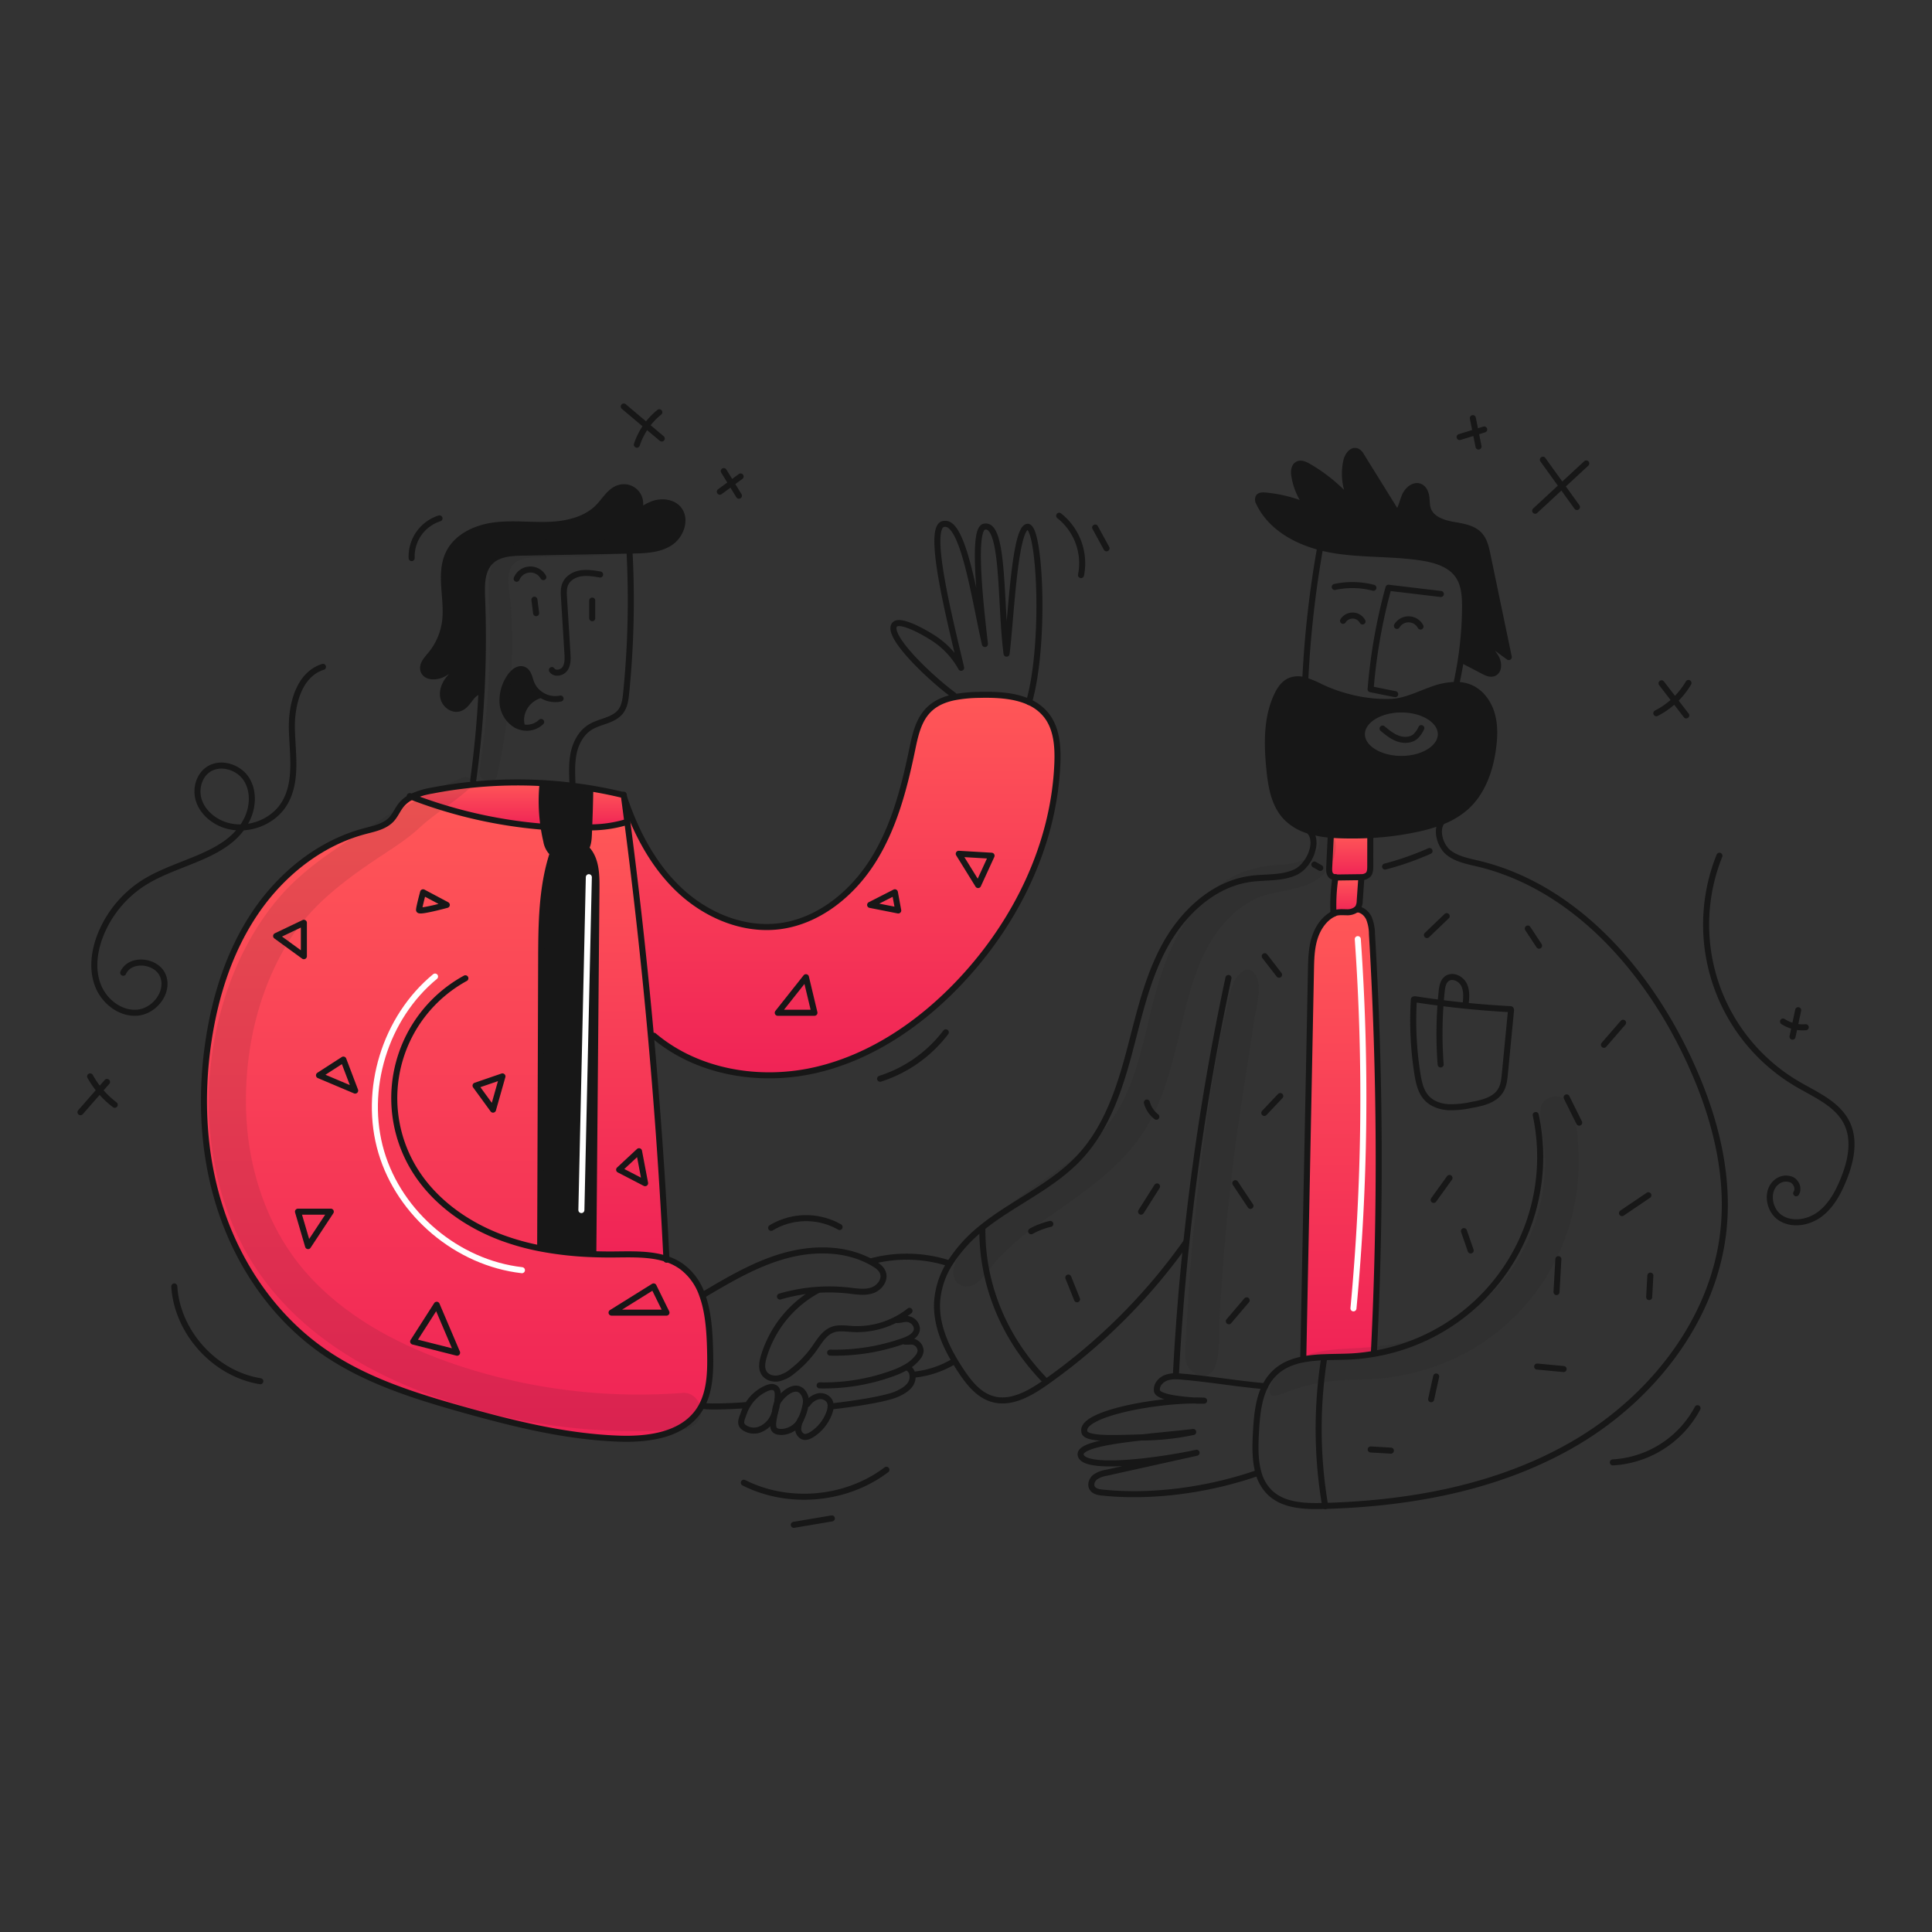 <svg xmlns="http://www.w3.org/2000/svg" width="960" height="960" fill="none"><rect width="100%" height="100%" fill="#333333" stroke="none"/><path fill="url(#a)" d="m663.087 453.84-.009-.027c1.82-.754 3.942-.532 5.939-.524a7.691 7.691 0 0 0 5.06-1.446c2.672-.018 5.006 2.032 6.151 4.447a21.124 21.124 0 0 1 1.492 7.847 1896.885 1896.885 0 0 1 .994 207.255l.231 1.278a94.596 94.596 0 0 1-12.65 1.394c-4.012.169-8.184.16-12.321.329a70.204 70.204 0 0 0-10.341 1.056l-.045-.24c1.267-64.333 2.539-128.663 3.817-192.99.107-5.415.222-10.918 1.829-16.085 1.607-5.167 4.927-10.057 9.853-12.294Z"/><path stroke="#fff" stroke-linecap="round" stroke-linejoin="round" stroke-width="3" d="M674.676 466.658a1117.34 1117.34 0 0 1-2.151 183.454"/><path fill="#171717" d="M291.538 421.839c4.678 4.98 4.891 12.543 4.838 19.369-.524 60.309-1.041 120.612-1.553 180.909l-.035 1.083a169.857 169.857 0 0 1-26.6-2.929l.222-1.092c.16-47.322.322-94.645.487-141.967.063-17.833.178-36 5.673-52.967l.222-.32c2.228 1.429 5.272 1.367 8.007 1.19 2.512-.169 5.211-.409 7.101-2.069.42-.374.788-.804 1.091-1.278l.547.071Z"/><path stroke="#fff" stroke-linecap="round" stroke-linejoin="round" stroke-width="3" d="m292.587 435.87-3.7 165.408"/><path fill="url(#b)" d="M331.147 625.561a27.749 27.749 0 0 1 7.607 3.835 29.29 29.29 0 0 1 10.182 14.185c3.018 8.256 3.639 17.949 3.879 26.87.239 9.454.3 19.574-4 27.82a24.526 24.526 0 0 1-1.9 3.116c-8.38 11.762-24.847 13.972-39.28 13.475-26.267-.914-52.027-7.3-77.335-14.389-24.642-6.907-49.55-14.736-70.437-29.516-23.488-16.617-40.629-41.463-49.826-68.724-9.197-27.261-10.7-56.8-6.4-85.244 3.427-22.653 10.617-45.04 23.533-63.957s31.929-34.167 54.068-40.034c4.758-1.261 9.96-2.273 13.3-5.894 1.961-2.131 3.027-4.936 4.864-7.173a15.642 15.642 0 0 1 5.122-4 234.656 234.656 0 0 0 64.463 14.8l1.074-.195a83.35 83.35 0 0 0 1.4 7.412 10.692 10.692 0 0 0 2.352 5.184c.299.298.626.566.977.8l-.222.32c-5.5 16.963-5.61 35.134-5.673 52.967-.158 47.323-.321 94.645-.488 141.967l-.222 1.092a169.87 169.87 0 0 0 26.6 2.929c3.64.133 7.27.169 10.9.133 8.516-.087 17.57-.397 25.462 2.221Z"/><path stroke="#fff" stroke-linecap="round" stroke-linejoin="round" stroke-width="3" d="M216.172 485.239c-24.872 20.482-35.854 56.351-26.713 87.246 9.141 30.895 37.874 55.014 69.886 58.663"/><path fill="#171717" d="M648.573 338.125a50.675 50.675 0 0 1 7.722 3.24 76.282 76.282 0 0 0 12.641 4.669 73.782 73.782 0 0 0 22.325 2.752c7.093-.32 13.848-3.852 20.426-6.16a35.23 35.23 0 0 1 11.992-2.3c2.4-.001 4.776.482 6.986 1.421 5.229 2.281 8.886 7.341 10.519 12.809 1.633 5.468 1.483 11.309.746 16.964-1.42 10.98-5.282 22.183-13.537 29.568a39.84 39.84 0 0 1-11.735 7.066 76.314 76.314 0 0 1-11.966 3.586 145.738 145.738 0 0 1-23.852 3.187c-4.643.24-9.294.284-13.937.16a101.819 101.819 0 0 1-5.6-.3 51.543 51.543 0 0 1-10.945-2.024 25.705 25.705 0 0 1-11.575-6.968c-5.717-6.223-7.2-15.153-8.034-23.559-1.216-12.286-1.5-25.2 3.657-36.422 1.429-3.1 3.453-6.187 6.587-7.536a11.16 11.16 0 0 1 7.58-.153Zm67.375 26.69c0-6.791-8.78-12.3-19.618-12.3s-19.618 5.5-19.618 12.3c0 6.8 8.779 12.294 19.618 12.294 10.839 0 19.618-5.504 19.618-12.294Zm-66.07-133.17a81.117 81.117 0 0 1 23.727 20.532 29.189 29.189 0 0 1-4.625-23.124c.6-2.663 2.788-5.823 5.309-4.785a5.15 5.15 0 0 1 2.175 2.273l17.753 28.619c2.157-2.45 2.574-5.921 3.9-8.895 1.326-2.974 4.634-5.743 7.59-4.376 1.864.87 2.734 3.044 3.018 5.086.284 2.042.151 4.163.816 6.107 1.616 4.7 7.1 6.711 11.993 7.608 4.893.897 10.333 1.518 13.67 5.2 2.362 2.592 3.16 6.2 3.879 9.631 3.533 16.99 7.072 33.98 10.617 50.97a4945.043 4945.043 0 0 0-10.421-7.625c.177 3 2.583 5.317 4.083 7.927 1.5 2.61 1.58 6.791-1.26 7.785-1.625.577-3.374-.239-4.9-1.038-3.684-1.918-7.365-3.836-11.043-5.753l-.249-.035a174.912 174.912 0 0 0 2.06-25.787c.044-5.539-.275-11.425-3.418-15.987-3.932-5.681-11.238-7.847-18.055-8.913-14.753-2.308-29.9-1.287-44.606-3.861a72.627 72.627 0 0 1-5.859-1.278c-12.711-3.329-24.828-10.315-30.4-22.006a3.028 3.028 0 0 1-.284-2.823c.586-.949 1.935-.994 3.054-.9a68.758 68.758 0 0 1 21.295 5.361 33.534 33.534 0 0 1-6.542-15.117c-.328-2.086-.213-4.7 1.651-5.7 1.583-.836 3.509.016 5.072.904Z"/><path fill="url(#c)" d="M663.565 435.953a3.54 3.54 0 0 1-2.112-.861c-1.048-1-1.048-2.645-.977-4.092.258-5.273.521-10.546.789-15.819l.037-.4c1.882.16 3.754.249 5.599.3 4.643.124 9.294.08 13.937-.16l.053.879c-.009 4.909-.015 9.818-.018 14.726-.009 1.483-.071 3.134-1.118 4.19a4.928 4.928 0 0 1-3.382 1.128c-.267.017-.524.026-.781.026-3.471.045-6.951.1-10.422.142-.535.021-1.072.001-1.605-.059Z"/><path fill="url(#d)" d="M675.594 435.873c.257 0 .514-.009.781-.026l.035.63c-.257 3.674-.512 7.349-.763 11.025a7.378 7.378 0 0 1-.826 3.48 3.67 3.67 0 0 1-.745.861 7.691 7.691 0 0 1-5.06 1.446c-2-.008-4.119-.23-5.939.524-.159.062-.31.142-.47.222a91.245 91.245 0 0 1 .959-18.082c.533.06 1.07.081 1.606.062 3.476-.044 6.951-.097 10.422-.142Z"/><path fill="url(#e)" d="M520.037 355.547c5.1 6.578 5.7 15.543 5.361 23.861-1.642 40.3-20.523 78.835-48.174 108.2-19.511 20.736-44 37.6-71.733 44.047-27.733 6.447-58.845 1.376-80.584-17.008l-1.473.133a2717.59 2717.59 0 0 0-11.709-106.308c-.506-3.924-1.027-7.845-1.562-11.762l.115-.018c5.779 17 14.372 33.421 27.465 45.689s31.166 19.99 49 17.931c19.529-2.246 36.377-15.818 46.9-32.418 10.523-16.6 15.6-36.022 19.582-55.267 1.474-7.092 3.045-14.664 8.131-19.813 3.444-3.5 7.954-5.353 12.8-6.347a70.876 70.876 0 0 1 12.392-1.189c8.308-.213 17.451.186 24.775 3.542a22.716 22.716 0 0 1 8.714 6.727Z"/><path fill="#171717" d="M336.909 252.674c4.411 4.82 1.668 13.209-3.755 16.857-5.423 3.648-12.357 3.9-18.9 4.021l-1.447.027c-17.691.337-35.385.677-53.083 1.021-5.664.106-11.913.452-15.952 4.42-4.536 4.457-4.474 11.656-4.225 18.011.612 15.517.52 31.037-.275 46.559l-.187-.009c-5.042-.053-6.213 7.332-11.122 8.5-3.285.781-6.72-1.846-7.59-5.1-.87-3.254.391-6.8 2.486-9.445 2.095-2.645 4.935-4.58 7.731-6.471-3.719-.71-7.066 2.068-10.412 3.826-3.346 1.758-8.637 1.855-9.765-1.758-.861-2.778 1.492-5.4 3.382-7.616a32.395 32.395 0 0 0 7.4-17c1.358-11.38-3.267-23.745 1.935-33.954 4.119-8.078 13.4-12.276 22.378-13.466 8.978-1.19 18.1.018 27.154-.3 9.054-.318 18.651-2.512 24.882-9.081 3.267-3.435 5.814-8.157 10.4-9.347a8.085 8.085 0 0 1 8.943 3.548 8.087 8.087 0 0 1-.777 9.59c-.772.621-1.527 1.26-2.281 1.9a7.473 7.473 0 0 0 2.281-1.9 28.005 28.005 0 0 1 8.638-5.168c4.145-1.367 9.213-.878 12.161 2.335Z"/><path fill="url(#f)" d="M323.434 514.779a2708.59 2708.59 0 0 1 7.714 110.782c-7.892-2.618-16.946-2.308-25.459-2.228-3.631.036-7.261 0-10.9-.133l.036-1.083c.515-60.3 1.032-120.603 1.553-180.909.053-6.826-.16-14.389-4.838-19.369l-.541-.071c1.314-2.024 1.527-4.749 1.624-7.235.045-1.189.089-2.316.133-3.408h.063a62.588 62.588 0 0 0 18.25-2.566l.657-.088c4.597 35.356 8.5 70.792 11.708 106.308Z"/><path fill="url(#g)" d="M292.755 411.125c.249-6.321.427-11.274.533-18.171l.186-1.207a222.02 222.02 0 0 1 16.378 3.329l.1-.009.213 1.642c.533 3.923 1.054 7.844 1.562 11.762l-.657.088a62.588 62.588 0 0 1-18.25 2.566h-.065Z"/><path fill="#171717" d="m293.474 391.747-.186 1.207c-.106 6.9-.284 11.85-.533 18.171-.044 1.092-.088 2.219-.133 3.408-.1 2.486-.31 5.211-1.624 7.235a6.119 6.119 0 0 1-1.092 1.278c-1.891 1.66-4.589 1.9-7.1 2.069-2.735.177-5.779.239-8.007-1.19a6.461 6.461 0 0 1-.977-.8 10.692 10.692 0 0 1-2.352-5.184 85.165 85.165 0 0 1-1.4-7.412 86.996 86.996 0 0 1-.488-21.047l.018-.355a224.746 224.746 0 0 1 23.874 2.62Z"/><path fill="url(#h)" d="m270.066 410.53-1.074.195a234.656 234.656 0 0 1-64.463-14.8 39.008 39.008 0 0 1 10.219-3.1 217.648 217.648 0 0 1 20.594-2.983 225.178 225.178 0 0 1 34.256-.71l-.018.355a87.015 87.015 0 0 0 .486 21.043Z"/><path fill="#171717" d="m268.282 344.86-.346.7c-6.311 2.148-10.306 8.672-8.628 15.126l-.133.595a10.444 10.444 0 0 1-2.779-1.057 14.002 14.002 0 0 1-6.693-11.122 20.784 20.784 0 0 1 3.675-12.765c1.536-2.335 4.252-4.643 6.835-3.569 2.37.986 2.823 4.048 3.711 6.463a12.269 12.269 0 0 0 4.358 5.629Z"/><path stroke="#171717" stroke-linecap="round" stroke-linejoin="round" stroke-width="3" d="M274.238 332.947c1.412 2.175 5.078 1.438 6.525-.7s1.349-4.945 1.189-7.528c-.568-9.222-1.134-18.442-1.7-27.66-.151-2.352-.275-4.8.684-6.951 1.322-2.938 4.473-4.713 7.651-5.219 3.178-.506 6.418.035 9.6.577m-28.209 1.295a7.381 7.381 0 0 0-6.888-3.755 7.369 7.369 0 0 0-3.845 1.369 7.37 7.37 0 0 0-2.529 3.203m9.684 17.096-.852-6.684m28.725 9.205v-8.77m-15.738 48.68a12.81 12.81 0 0 1-10.253-2.245 12.273 12.273 0 0 1-4.358-5.628c-.888-2.415-1.341-5.477-3.711-6.463-2.583-1.074-5.3 1.234-6.835 3.569a20.784 20.784 0 0 0-3.675 12.765 13.996 13.996 0 0 0 6.693 11.122c.871.483 1.807.839 2.779 1.057a10.307 10.307 0 0 0 9.711-2.548"/><path stroke="#171717" stroke-linecap="round" stroke-linejoin="round" stroke-width="3" d="M259.308 360.687c-1.678-6.454 2.317-12.978 8.628-15.126m16.512 43.464c-.213-5.069-.426-10.209.683-15.153 1.109-4.944 3.711-9.773 8.007-12.472 4.945-3.089 11.824-3.3 15.33-7.963 1.935-2.565 2.353-5.929 2.672-9.134a458.796 458.796 0 0 0 1.687-69.683m3.283-19.114a8.087 8.087 0 0 0-3.11-12.838 8.085 8.085 0 0 0-5.056-.3c-4.59 1.19-7.137 5.912-10.4 9.347-6.231 6.569-15.827 8.762-24.882 9.081-9.055.319-18.17-.887-27.154.3-8.984 1.187-18.259 5.388-22.378 13.466-5.2 10.209-.577 22.574-1.935 33.954a32.395 32.395 0 0 1-7.4 17c-1.89 2.219-4.243 4.838-3.382 7.616 1.128 3.613 6.409 3.524 9.765 1.758 3.356-1.766 6.693-4.536 10.412-3.826-2.8 1.891-5.645 3.817-7.731 6.471-2.086 2.654-3.347 6.178-2.486 9.445.861 3.267 4.305 5.885 7.59 5.1 4.909-1.172 6.08-8.557 11.122-8.5"/><path stroke="#171717" stroke-linecap="round" stroke-linejoin="round" stroke-width="3" d="M316.11 255.506c-.772.621-1.527 1.26-2.281 1.9a7.464 7.464 0 0 0 2.281-1.9v0Z"/><path stroke="#171717" stroke-linecap="round" stroke-linejoin="round" stroke-width="3" d="M235.127 387.77a515.577 515.577 0 0 0 4.146-44.18c.79-15.508.882-31.028.275-46.559-.249-6.355-.311-13.554 4.225-18.011 4.039-3.968 10.288-4.314 15.952-4.42 17.7-.346 35.394-.687 53.083-1.021l1.447-.027c6.542-.124 13.484-.373 18.9-4.021 5.416-3.648 8.166-12.037 3.755-16.857-2.948-3.213-8.016-3.7-12.162-2.335a27.99 27.99 0 0 0-8.637 5.167m-84.872 230.601a67.842 67.842 0 0 0-32.815 41.25 67.86 67.86 0 0 0 6.615 52.294c9.614 16.6 26.08 28.538 44.047 35.267a121.18 121.18 0 0 0 19.111 5.353 169.87 169.87 0 0 0 26.6 2.929c3.64.133 7.27.169 10.9.133 8.513-.08 17.567-.39 25.459 2.228a27.749 27.749 0 0 1 7.607 3.835 29.29 29.29 0 0 1 10.182 14.185c3.018 8.256 3.639 17.949 3.879 26.87.239 9.454.3 19.574-4 27.82a24.526 24.526 0 0 1-1.9 3.116c-8.38 11.762-24.847 13.972-39.28 13.475-26.267-.914-52.027-7.3-77.335-14.389-24.642-6.907-49.55-14.736-70.437-29.516-23.488-16.617-40.629-41.463-49.826-68.724-9.197-27.261-10.7-56.8-6.4-85.244 3.427-22.653 10.617-45.04 23.533-63.957s31.929-34.167 54.068-40.034c4.758-1.261 9.96-2.273 13.3-5.894 1.961-2.131 3.027-4.936 4.864-7.173a15.622 15.622 0 0 1 5.122-4 38.993 38.993 0 0 1 10.215-3.106 217.648 217.648 0 0 1 20.594-2.983 225.178 225.178 0 0 1 34.256-.71c4.909.274 9.8.709 14.673 1.305a221.503 221.503 0 0 1 25.578 4.643"/><path stroke="#171717" stroke-linecap="round" stroke-linejoin="round" stroke-width="3" d="m309.923 394.889.027.178.213 1.642c.533 3.923 1.054 7.844 1.562 11.762 4.6 35.356 8.503 70.792 11.709 106.308a2708.59 2708.59 0 0 1 7.714 110.782c.008.125.008.249.017.373"/><path stroke="#171717" stroke-linecap="round" stroke-linejoin="round" stroke-width="3" d="M310.278 396.691c5.779 17 14.372 33.421 27.465 45.689s31.166 19.99 49 17.931c19.529-2.246 36.377-15.818 46.9-32.418 10.523-16.6 15.6-36.022 19.582-55.267 1.474-7.092 3.045-14.664 8.131-19.813 3.444-3.5 7.954-5.353 12.8-6.347a70.876 70.876 0 0 1 12.392-1.189c8.308-.213 17.451.186 24.775 3.542a22.709 22.709 0 0 1 8.708 6.728c5.1 6.578 5.7 15.543 5.361 23.861-1.642 40.3-20.523 78.835-48.174 108.2-19.511 20.736-44 37.6-71.733 44.047-27.733 6.447-58.845 1.376-80.584-17.008"/><path stroke="#171717" stroke-linecap="round" stroke-linejoin="round" stroke-width="3" d="M473.948 345.481c-12.383-9.143-33.465-29.462-29.515-34.975 2.279-3.181 13.47 2.776 19.255 6.496a41.718 41.718 0 0 1 13.9 14.823c-5.471-23.446-17.84-71.512-8.318-71.512 9.676-1.305 15.348 39.227 20.133 59.7-2.218-19.389-6.655-58.356.018-58.356 9.649-1.349 7.554 39.671 10.741 63.15 2.086-15.982 3.884-61.538 10.235-63.016 6.351-1.478 9.32 57.832.932 87.028m78.089 268.38a290.024 290.024 0 0 1-69.585 69.5c-.2.151-.409.293-.613.435-7.723 5.406-17.043 10.67-26.1 8.033-6.764-1.97-11.531-7.891-15.445-13.75a121.54 121.54 0 0 1-3.276-5.193c-5.308-8.948-9.258-18.819-8.761-29.1a40.692 40.692 0 0 1 6.143-19.121 71.457 71.457 0 0 1 16.022-17.833 105.144 105.144 0 0 1 6.391-4.838c14.319-10.031 30.581-17.718 42.449-30.563 12.818-13.874 19.236-32.4 24.154-50.642 4.918-18.242 8.77-37.034 17.718-53.678s24.172-31.2 42.893-33.749c7.509-1.021 15.5-.142 22.36-3.356 6.86-3.214 12.126-15.41 6.587-20.585m66.303-4.608c-3.489 3.968-1.083 12.1 3.036 15.428 4.119 3.328 9.569 4.305 14.717 5.539 46.355 11.069 81.534 50.092 102.563 92.86 13.617 27.7 22.671 58.587 19.413 89.283-4.651 43.816-34.548 82.359-72.354 104.986-37.478 22.422-81.88 30.8-125.554 32.018-.4.018-.79.027-1.189.036-9.33.239-19.689-.222-26.373-6.738a21.54 21.54 0 0 1-5.593-9.755c-1.757-6.125-1.615-13.156-1.269-19.645.417-7.918 1.1-16.448 4.554-23.346a23.634 23.634 0 0 1 4.935-6.755c3.942-3.71 8.806-5.619 14.088-6.613a70.204 70.204 0 0 1 10.341-1.056c4.137-.169 8.309-.16 12.321-.329a94.269 94.269 0 0 0 12.65-1.394 99.21 99.21 0 0 0 65.357-42.232 99.23 99.23 0 0 0 14.791-76.397M566.888 714.294c-15.916 1.784-30.474 4.172-29.914 8.539 1.025 7.992 37.824 3.276 57.592-.967-14.958 3.32-29.918 6.64-44.881 9.959a12.967 12.967 0 0 0-5.6 2.22c-1.553 1.3-2.406 3.692-1.34 5.414 1 1.625 3.16 2.007 5.059 2.2 25.21 2.6 53.163-1.412 77.1-9.738m-58.016-17.627a126.867 126.867 0 0 0 26.009-2.743c-7.412.888-16.936 1.713-26.009 2.743Z"/><path stroke="#171717" stroke-linecap="round" stroke-linejoin="round" stroke-width="3" d="M593.315 695.892c-21.624.142-56.217 6.951-54.522 15.339 0 4.594 18.649 3.092 28.1 3.063m26.422-18.402c1.658.119 3.32.148 4.98.089a81.327 81.327 0 0 0-4.98-.089Zm35.294-7.075c-13.875-1.207-26.95-3.524-40.816-4.731-1.163-.1-2.334-.2-3.506-.213a13.615 13.615 0 0 0-4.785.7c-2.618.959-4.9 3.453-4.651 6.241 0 3.511 12.032 4.632 18.464 5.077m17.096-209.944a1258.565 1258.565 0 0 0-20.9 131.261 1258.793 1258.793 0 0 0-5.21 65.928m108.957-338.205c-4.067-.817-8.135-1.637-12.205-2.459a272.224 272.224 0 0 1 8.877-50.429c8.672 1.038 17.344 2.073 26.018 3.106m-33.519-3.089a41.453 41.453 0 0 0-19.21-.4m33.111 85.449c10.835 0 19.618-5.504 19.618-12.294 0-6.789-8.783-12.294-19.618-12.294-10.835 0-19.618 5.505-19.618 12.294 0 6.79 8.783 12.294 19.618 12.294Z"/><path stroke="#171717" stroke-linecap="round" stroke-linejoin="round" stroke-width="3" d="M723.679 340.325a35.23 35.23 0 0 0-11.992 2.3c-6.578 2.308-13.333 5.84-20.426 6.16a73.782 73.782 0 0 1-22.325-2.752 76.282 76.282 0 0 1-12.641-4.669 50.776 50.776 0 0 0-7.722-3.24 11.17 11.17 0 0 0-7.581.151c-3.134 1.349-5.158 4.438-6.587 7.536-5.157 11.221-4.873 24.136-3.657 36.422.835 8.406 2.317 17.336 8.034 23.559a25.705 25.705 0 0 0 11.575 6.968 51.48 51.48 0 0 0 10.945 2.024c1.882.16 3.755.249 5.6.3 4.643.124 9.294.08 13.937-.16a145.738 145.738 0 0 0 23.852-3.187 76.207 76.207 0 0 0 11.966-3.586 39.818 39.818 0 0 0 11.735-7.066c8.255-7.385 12.117-18.588 13.537-29.568.737-5.655.9-11.5-.746-16.964-1.646-5.464-5.29-10.528-10.519-12.809a17.835 17.835 0 0 0-6.985-1.419v0Zm.009-.632c.87-4.021 1.616-7.989 2.219-11.939a174.912 174.912 0 0 0 2.06-25.787c.044-5.539-.275-11.425-3.418-15.987-3.932-5.681-11.238-7.847-18.055-8.913-14.753-2.308-29.9-1.287-44.606-3.861a72.627 72.627 0 0 1-5.859-1.278c-12.711-3.329-24.828-10.315-30.4-22.006a3.028 3.028 0 0 1-.284-2.823c.586-.949 1.935-.994 3.054-.9a68.786 68.786 0 0 1 21.295 5.361 33.534 33.534 0 0 1-6.542-15.117c-.328-2.086-.213-4.7 1.651-5.7 1.589-.843 3.515.009 5.078.9a81.117 81.117 0 0 1 23.727 20.532 29.182 29.182 0 0 1-4.625-23.124c.6-2.663 2.788-5.823 5.309-4.785a5.15 5.15 0 0 1 2.175 2.273l17.753 28.619c2.157-2.45 2.574-5.921 3.9-8.895 1.326-2.974 4.634-5.743 7.59-4.376 1.864.87 2.734 3.044 3.018 5.086.284 2.042.151 4.163.816 6.107 1.616 4.7 7.1 6.711 11.993 7.608 4.893.897 10.333 1.518 13.67 5.2 2.362 2.592 3.16 6.2 3.879 9.631 3.533 16.99 7.072 33.98 10.617 50.97a4945.043 4945.043 0 0 0-10.421-7.625c.177 3 2.583 5.317 4.083 7.927 1.5 2.61 1.58 6.791-1.26 7.785-1.625.577-3.374-.239-4.9-1.038-3.684-1.918-7.365-3.836-11.043-5.753"/><path stroke="#171717" stroke-linecap="round" stroke-linejoin="round" stroke-width="3" d="M655.976 272.132a516.295 516.295 0 0 0-7.4 65.99c0 .062-.009.115-.009.178M687 362.025c2.362 1.944 4.776 3.933 7.652 4.962 2.876 1.029 6.365.924 8.69-1.056a13.21 13.21 0 0 0 2.894-4.137M349.648 643.288c12.987-7.7 26.177-15.472 40.744-19.44 14.026-3.817 29.72-3.728 42.422 3.214.489.266.977.55 1.456.834 1.855 1.11 3.737 2.5 4.456 4.545 1.27 3.6-1.775 7.527-5.388 8.744-3.613 1.217-7.554.541-11.344.106a86.837 86.837 0 0 0-34.433 2.947"/><path stroke="#171717" stroke-linecap="round" stroke-linejoin="round" stroke-width="3" d="M406.156 641.193a55.632 55.632 0 0 0-26.692 33.066c-.763 2.663-1.278 5.717.231 8.043 1.447 2.228 4.447 3.062 7.075 2.61a16.434 16.434 0 0 0 7.048-3.6 53.64 53.64 0 0 0 10.93-11.447c2.477-3.506 4.82-7.563 8.832-9.1 3.09-1.181 6.534-.6 9.836-.4a42.045 42.045 0 0 0 22.281-4.926 39.559 39.559 0 0 0 6.231-4.084M433 626.698a68.767 68.767 0 0 1 38.108.9"/><path stroke="#171717" stroke-linecap="round" stroke-linejoin="round" stroke-width="3" d="M445.96 655.925c2.024-.062 4.119-1 6.01-.284a5.276 5.276 0 0 1 3.63 4.447c.08 3.107-3.311 5.024-6.231 6.072a102.104 102.104 0 0 1-36.875 5.956m37.203-5.464c1.731.222 3.506-.435 5.042.4a4.83 4.83 0 0 1 2.716 4.155 5.765 5.765 0 0 1-1.34 3.133 18.526 18.526 0 0 1-5.353 4.714 40.477 40.477 0 0 1-7.43 3.417 99.783 99.783 0 0 1-36.066 5.921c.346-.009.7-.009 1.047-.017m4.435 10.491c7.048-.746 26.657-3.311 33.1-6.258 2.636-1.207 5.335-2.717 6.781-5.229a6.646 6.646 0 0 0 .764-4.243 4.589 4.589 0 0 0-2.237-3.435m2.252 3.435a48.126 48.126 0 0 0 20.762-6.773m-124.79 22.192c3.143.719 17.71.018 20.923-.346m1.633-.772a20.584 20.584 0 0 1 8.984-7.612c1.429-.612 3.222-1.012 4.429-.026 1.119.914 1.172 2.583 1.092 4.03a42.745 42.745 0 0 1-.346 3.533 23.103 23.103 0 0 1-1.083 4.669 18.1 18.1 0 0 1-.7 1.731 12.333 12.333 0 0 1-7.279 6.746 8.434 8.434 0 0 1-7.563-1.393c-2.228-1.811-.728-4.421.088-6.827a21.065 21.065 0 0 1 2.378-4.851Z"/><path stroke="#171717" stroke-linecap="round" stroke-linejoin="round" stroke-width="3" d="M385.012 702.035c-.382 2.352-1.554 6.365-.258 8.264a2.967 2.967 0 0 0 1.82 1.057c3.382.781 7.838-1.1 9.96-3.844.379-.493.726-1.009 1.039-1.545a26.708 26.708 0 0 0 2.742-8.06c.027-.124.054-.248.072-.381a7.32 7.32 0 0 0-2.007-6.365c-4.065-3.64-10.181 2.308-12.054 5.734-.08.151-.16.311-.231.471a14.62 14.62 0 0 0-1.021 4.287c-.018.124-.035.249-.062.382Z"/><path stroke="#171717" stroke-linecap="round" stroke-linejoin="round" stroke-width="3" d="M397.803 705.381c-.08.2-.159.391-.23.586a10.635 10.635 0 0 0-.932 4.075 4.033 4.033 0 0 0 2.476 3.817c1.42.453 2.956-.222 4.225-1.012a21.397 21.397 0 0 0 8.744-10.9c.374-.987.593-2.026.648-3.08a5.032 5.032 0 0 0-.568-2.716 5.331 5.331 0 0 0-5.726-2.291 9.08 9.08 0 0 0-5.219 3.8M269.578 389.483a86.946 86.946 0 0 0 .488 21.047 82.57 82.57 0 0 0 1.4 7.412 10.67 10.67 0 0 0 2.352 5.184c.298.299.625.567.977.8 2.228 1.429 5.272 1.367 8.007 1.19 2.512-.169 5.21-.409 7.1-2.069.42-.374.788-.804 1.092-1.278 1.314-2.024 1.527-4.749 1.624-7.235.045-1.189.089-2.316.133-3.408.249-6.321.427-11.274.533-18.171m-18.708 31.29c-5.5 16.963-5.61 35.134-5.673 52.967-.159 47.323-.321 94.646-.488 141.967m23.124-197.34c4.678 4.98 4.891 12.543 4.838 19.369a845977.55 845977.55 0 0 0-1.553 180.909m366.441-206.936c-.266 5.273-.529 10.546-.789 15.819-.071 1.447-.071 3.089.977 4.092a3.54 3.54 0 0 0 2.112.861c.534.06 1.07.081 1.607.062 3.471-.044 6.95-.1 10.421-.142.257 0 .515-.009.782-.026a4.932 4.932 0 0 0 3.381-1.128c1.047-1.056 1.11-2.707 1.119-4.19 0-4.908.006-9.817.018-14.726"/><path stroke="#171717" stroke-linecap="round" stroke-linejoin="round" stroke-width="3" d="M663.574 435.864a.332.332 0 0 0-.008.089 91.253 91.253 0 0 0-.959 18.082c.16-.08.311-.16.47-.222 1.82-.754 3.942-.532 5.939-.524a7.68 7.68 0 0 0 5.06-1.446 3.65 3.65 0 0 0 .745-.861c.557-1.074.84-2.27.826-3.48.257-3.675.511-7.35.763-11.025"/><path stroke="#171717" stroke-linecap="round" stroke-linejoin="round" stroke-width="3" d="M663.104 453.831c-.009 0-.009.009-.018.009-4.926 2.237-8.237 7.128-9.853 12.294-1.616 5.166-1.722 10.67-1.829 16.085-1.267 64.333-2.539 128.663-3.817 192.99m26.471-223.366h.018c2.672-.018 5.006 2.032 6.151 4.447a21.144 21.144 0 0 1 1.492 7.847 1896.885 1896.885 0 0 1 .994 207.255m20.635-174.837c4.155.648 8.324 1.236 12.508 1.766 4.1.533 8.211 1 12.321 1.412a477.904 477.904 0 0 0 22.476 1.731"/><path stroke="#171717" stroke-linecap="round" stroke-linejoin="round" stroke-width="3" d="M702.548 496.625a169.296 169.296 0 0 0 1.731 36.839c.692 4.42 1.695 9.081 4.793 12.312 2.672 2.787 6.595 4.11 10.457 4.376 3.867.113 7.734-.25 11.513-1.083 5.548-.985 11.771-2.414 14.656-7.261 1.482-2.486 1.793-5.468 2.068-8.344a74856.24 74856.24 0 0 0 3.054-31.513"/><path stroke="#171717" stroke-linecap="round" stroke-linejoin="round" stroke-width="3" d="M728.224 499.254c.382-3.383.728-6.995-.817-10.031-1.545-3.036-5.743-4.962-8.477-2.93-1.9 1.421-2.334 4.048-2.574 6.409a186.846 186.846 0 0 0-.5 5.619 203.412 203.412 0 0 0-.008 30.604m-227.723 81.643c-.169 28.522 11.326 55.161 31.282 75.533m138.584-11.336a226.627 226.627 0 0 0 .488 73.5.608.608 0 0 0 .018.133M203.615 395.581c.3.116.612.24.914.347a234.575 234.575 0 0 0 64.463 14.8m23.826.397a62.588 62.588 0 0 0 18.25-2.566m365.955-99.748a5.594 5.594 0 0 0-9.658-.329m26.763 2.521a6.733 6.733 0 0 1 5.95-3.257 6.733 6.733 0 0 1 5.768 3.568m148.53 113.902a91.862 91.862 0 0 0 38.751 113.445c9.165 5.379 19.97 9.859 24.6 19.423 4.254 8.787 1.892 19.323-1.829 28.349-2.654 6.438-6.138 12.822-11.729 16.974-5.591 4.152-13.72 5.524-19.54 1.7-5.82-3.824-7.286-13.52-1.79-17.8a7.24 7.24 0 0 1 7.474-1.086c2.373 1.192 3.63 4.476 2.2 6.718m-91.11 133.71a50.95 50.95 0 0 0 42.094-26.924m-473.893 37.033c22.306 11.27 50.938 8.667 70.846-6.442m-46.012 27.371 18.894-3.2m-30.146-144.375a33.658 33.658 0 0 1 34-.414m-287.833 76.621c-22.613-3.627-41.326-24.245-42.751-47.1m-29.598-90.262a45.48 45.48 0 0 1-12.219-14.1M40 552.641l13.162-15.035m8.058-54.254c3.524-7.77 17.053-6.179 19.893 1.866s-4.453 17.307-12.958 17.977c-8.505.67-16.51-5.719-19.54-13.695-3.029-7.976-1.81-17.045 1.344-24.975a55.01 55.01 0 0 1 22.265-26.4c16.974-10.362 40.792-12.653 50.116-30.217 3.424-6.45 4.015-14.766.02-20.88-3.995-6.114-13.131-8.782-19.075-4.54-4.554 3.25-6.183 9.7-4.533 15.041 1.65 5.341 6.117 9.527 11.254 11.743 11.033 4.757 25.253.148 31.4-10.176 6.372-10.707 3.972-24.162 3.63-36.616-.342-12.454 3.555-27.4 15.449-31.112m44.063-54.043a19.868 19.868 0 0 1 13.839-19.743m98.068-36.636a34.694 34.694 0 0 1 11.148-16.1m1.211 13.054L309.95 202m47.736 42.316 10.315-7.552m-.832 9.546-7.521-12.218m177.5 51.663a30.046 30.046 0 0 0-10.852-29.473m23.532 16.171-5.647-10.335m190.487-40.245-2.82-14.1m-6.58 9.397 12.219-3.76m25.33 40.367 25.385-23.488m-4.62 21.636-16.929-23.489m71.223 127.041-12.262-15.945m-2.596 14.866a38.955 38.955 0 0 0 15.979-15.038M635.548 484.325l-7.106-9.187m59.798-44.544a145.498 145.498 0 0 0 22.078-7.728m-54.289 8.395-2.924-1.671m55.929 35.035 9.82-9.4m45.894 14.673-5.6-8.519m37.842 57.765 9.5-10.954m-21.811 49.65-6.226-12.552m-66.076 50.943 7.865-10.913m10.528 36.022-3.338-9.609m-116.821 44.784 8.845-10.384-.6.679m2.492-47.615-7.52-11.278m14.4-34.921 7.92-8.371M574.58 554.9a13.45 13.45 0 0 1-4.712-7.062m-2.88 54.234 7.935-12.534m-39.752 56.074-4.323-10.8m-18.469-23.004a35.888 35.888 0 0 1 9.51-3.645m284.073-5.374 13.1-8.859m-45.641 48.089.923-16.346m45.121 18.834.588-10.655m-56.254 45.188 13.16 1.235m-65.832 14.982 2.494-11.281M681.1 720.23l10.028.588M890.691 515.12l2.819-13.158"/><path stroke="#171717" stroke-linecap="round" stroke-linejoin="round" stroke-width="3" d="M897.27 510.425a17.982 17.982 0 0 1-11.279-2.82m-448.672 28.414a66.183 66.183 0 0 0 32.641-23.069m-247.953-63.309-11.776-6.266s-2.009 7.519-2.009 8.772c0 1.253 13.785-2.506 13.785-2.506Zm-51.381 76.863-12.114 7.81 17.963 7.593-5.849-15.403Zm-19.633-67.98-13.785 6.573 13.785 10.026v-16.599Zm98.666 76.334-13.357 4.595 8.681 11.916 4.676-16.511Zm150.812-49.292-14.005 17.678h18.227l-4.222-17.678Zm75.935-61.321 16.291.958-6.683 14.57-9.608-15.528Zm-31.748 19.13 1.671 9.028-13.968-2.762 12.297-6.266ZM324.769 639.216l6.394 13.025h-27.28l20.886-13.025Zm-97.646 32.931-10.128-23.813-11.697 18.28 21.825 5.533Zm-62.763-70.075-11.278 17.111-5.013-17.111h16.291Zm153.163-30.036-9.881 9.19 12.901 6.691-3.02-15.881Z"/><path fill="#171717" d="M312.814 270.001c-14.986-2.966-31.106-2.211-46.333-1.683-12.461.432-22.5 5.77-23.442 19.289-.5 7.188.222 14.578.357 21.779.157 8.326.024 16.651-.4 24.974a464.277 464.277 0 0 1-4.693 48.374c-.889 5.65 7.515 8.239 8.769 2.417 6.034-28.013 8.888-56.716 6.637-85.367-.422-5.37-2.8-14.164.935-18.831 3.269-4.088 9.895-3.993 14.612-4.135 14.53-.438 29.306.371 43.559-2.84 1.935-.436 2-3.582 0-3.977h-.001Zm-82.51 116.275c-8.908 3.229-17.3 8.058-25.622 12.577-4.269 2.318-8.558 4.008-12.677 6.635a4969.803 4969.803 0 0 0-12.705 8.132c-15.015 9.641-30.175 19.716-41.659 33.586-21.533 26.007-32.55 60.711-33.779 94.172-1.183 32.227 6.839 65.771 25.688 92.266 20.214 28.415 50.4 46.876 82.611 58.951a298.045 298.045 0 0 0 127.193 17.611c4.872-.382 9.047-3.885 9.047-9.047 0-4.613-4.148-9.414-9.047-9.047A285.707 285.707 0 0 1 233.8 680.443c-29.945-9.222-59.486-23.459-80.765-47.047-19.697-21.836-29.591-51.236-30.717-80.336-1.162-30.033 5.831-61.577 22.221-86.981 10.1-15.651 24.429-26.854 39.609-37.277 8.177-5.614 16.983-10.715 24.248-17.457 7.781-7.222 17.213-12.517 25.01-19.737 2.26-2.093-.082-6.422-3.1-5.327l-.002-.005Zm424.622 28.511c4.116 10.349-9.968 14.5-17.451 14.775-10.028.362-19.8 2.631-28.358 8.082-17.808 11.347-27.563 31.226-33.5 50.795-6.407 21.121-8.794 44.147-20.275 63.394-9.161 15.359-24.188 25.718-38.542 35.787-8.266 5.8-16.562 11.634-24.172 18.286-7.262 6.347-17.032 15-18.788 24.888-1.257 7.076 6.042 11 11.517 6.7 3.607-2.831 6.041-6.811 9.058-10.261 3.055-3.455 6.339-6.7 9.83-9.713 6.923-6.042 14.514-11.241 22.031-16.5 15.428-10.8 30.961-21.967 41.5-37.9 13.221-20 16.47-44.207 22.539-66.877 5.213-19.471 13.883-39.493 32.745-49.205 10.038-5.169 23.12-3.738 32.324-10.676 7.632-5.751 11.617-16.927 5.107-24.813-2.063-2.5-6.776.186-5.563 3.238h-.002Z" opacity=".1"/><path fill="#171717" d="M617.975 482.379c-6.521 3.763-7.164 14.09-8.8 20.733-2.026 8.224-3.607 16.568-5.1 24.907-2.936 16.443-5.18 33.039-7.248 49.612a1142.822 1142.822 0 0 0-5.1 49.712 1149.378 1149.378 0 0 0-2.377 37.159c-.214 4.5-1.066 9.425.519 13.7 1.949 5.265 10.578 8.066 13.451 1.758 3.394-7.452 2.27-17.128 2.705-25.248a1140.1 1140.1 0 0 1 6.414-74.168c1.934-16.166 4.39-32.24 6.878-48.327 1.3-8.415 2.707-16.818 3.842-25.256.9-6.7 4.624-17.22.263-23.157a4.08 4.08 0 0 0-5.451-1.429l.004.004Zm15.389 211.202c3.086-.442 6.007-1.976 8.953-2.973a109.81 109.81 0 0 1 11.622-3.127c8.509-1.877 17.323-1.712 25.986-2.126a112.588 112.588 0 0 0 45.97-11.869 106.894 106.894 0 0 0 35.886-29.608 106.9 106.9 0 0 0 19.914-42.046 111.53 111.53 0 0 0 2.686-27.259c-.267-9.148-.658-20.227-6.534-27.61-3.26-4.1-11.3-1.929-12.143 3.206-1.233 7.523 1.5 15.193 1.858 22.779a92.96 92.96 0 0 1-19.44 61.844 94.829 94.829 0 0 1-33.133 26.12c-13.963 6.725-28.429 8.347-43.7 9.114-9.216.464-18.959 1.168-27.274 5.54-5.776 3.036-13.313 8.922-13.025 16.207a1.913 1.913 0 0 0 2.374 1.808Z" opacity=".1"/><defs><linearGradient id="a" x1="666.33" x2="666.33" y1="451.843" y2="675.449" gradientUnits="userSpaceOnUse"><stop stop-color="#FF5757"/><stop offset="1" stop-color="#F02356"/></linearGradient><linearGradient id="b" x1="227.12" x2="227.12" y1="395.931" y2="714.926" gradientUnits="userSpaceOnUse"><stop stop-color="#FF5757"/><stop offset="1" stop-color="#F02356"/></linearGradient><linearGradient id="c" x1="670.67" x2="670.67" y1="414.781" y2="436.02" gradientUnits="userSpaceOnUse"><stop stop-color="#FF5757"/><stop offset="1" stop-color="#F02356"/></linearGradient><linearGradient id="d" x1="669.459" x2="669.459" y1="435.847" y2="454.035" gradientUnits="userSpaceOnUse"><stop stop-color="#FF5757"/><stop offset="1" stop-color="#F02356"/></linearGradient><linearGradient id="e" x1="417.819" x2="417.819" y1="345.23" y2="534.323" gradientUnits="userSpaceOnUse"><stop stop-color="#FF5757"/><stop offset="1" stop-color="#F02356"/></linearGradient><linearGradient id="f" x1="311.074" x2="311.074" y1="408.471" y2="625.561" gradientUnits="userSpaceOnUse"><stop stop-color="#FF5757"/><stop offset="1" stop-color="#F02356"/></linearGradient><linearGradient id="g" x1="302.241" x2="302.241" y1="391.747" y2="411.127" gradientUnits="userSpaceOnUse"><stop stop-color="#FF5757"/><stop offset="1" stop-color="#F02356"/></linearGradient><linearGradient id="h" x1="237.298" x2="237.298" y1="388.786" y2="410.725" gradientUnits="userSpaceOnUse"><stop stop-color="#FF5757"/><stop offset="1" stop-color="#F02356"/></linearGradient></defs></svg>